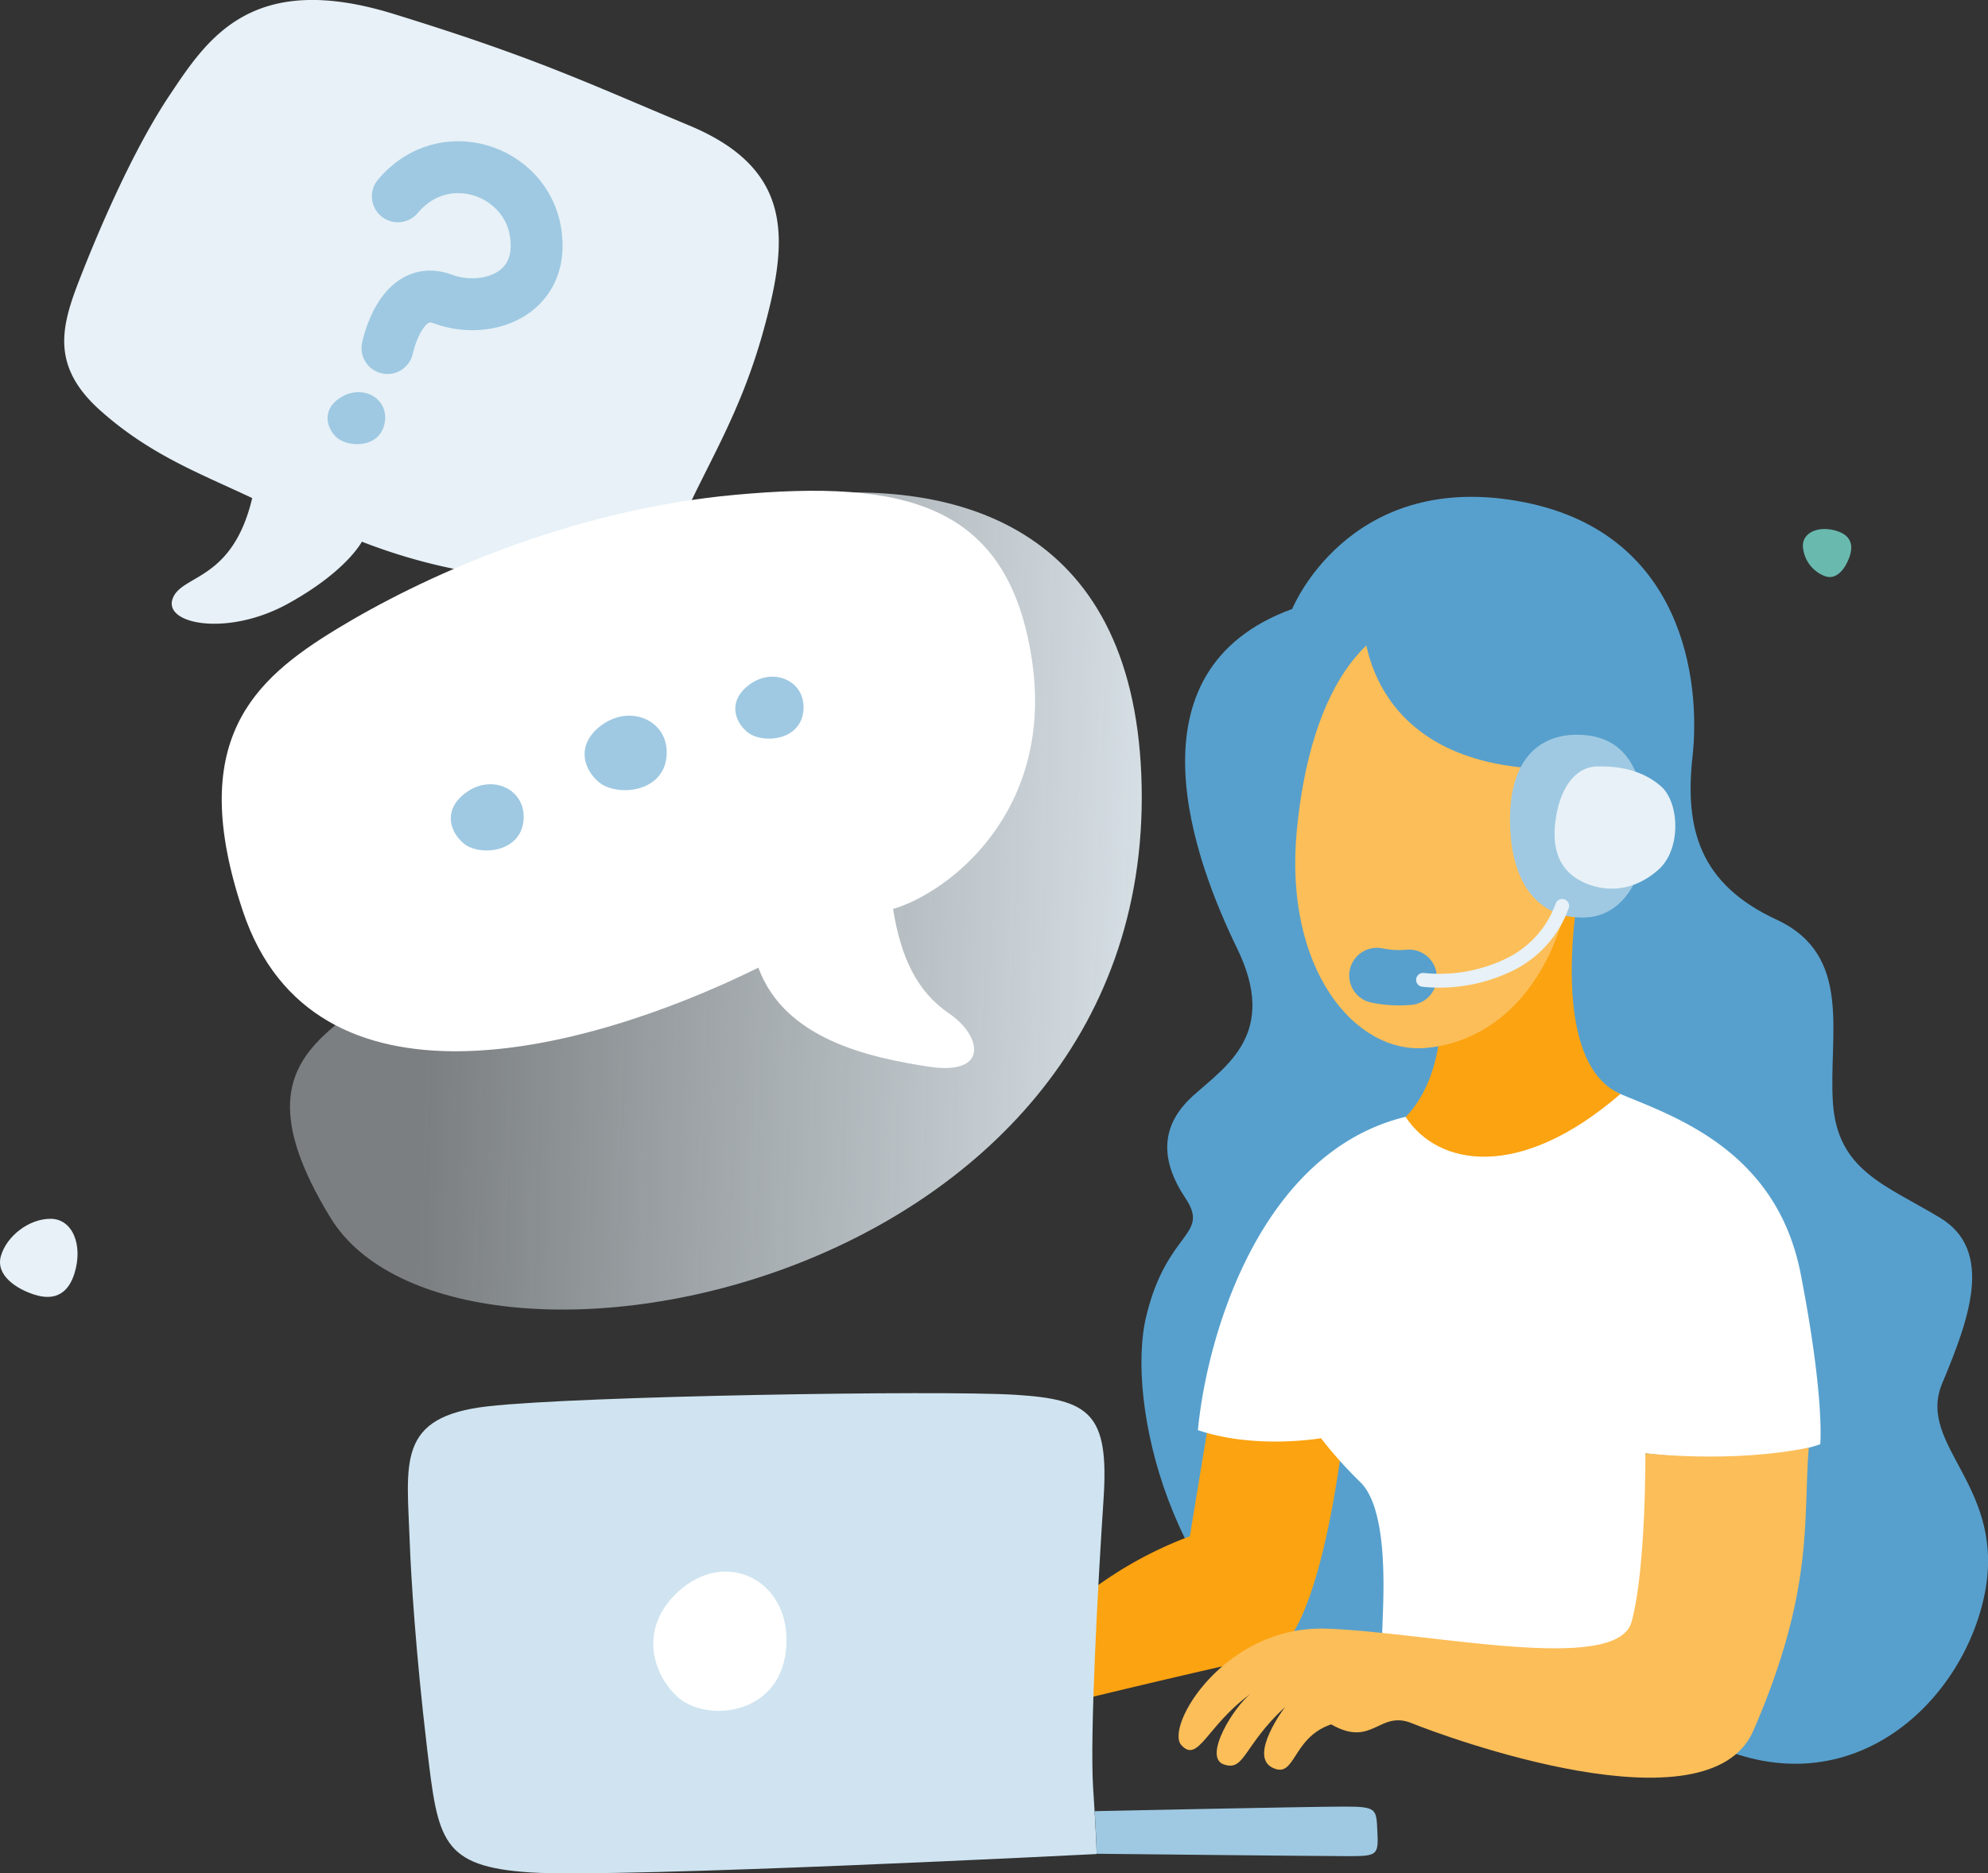 <svg xmlns="http://www.w3.org/2000/svg" xmlns:xlink="http://www.w3.org/1999/xlink" viewBox="0 0 574.64 541.33"><rect x="0" y="0" width="574.64" height="541.33" fill="#333333" stroke="none"/><defs><style>.cls-1{fill:url(#Unbenannter_Verlauf_18);}.cls-2{fill:#69b9af;}.cls-2,.cls-3{fill-rule:evenodd;isolation:isolate;}.cls-3,.cls-9{fill:#e7f1f7;}.cls-4{fill:#57a0cd;}.cls-5{fill:#fca311;}.cls-6{fill:#fff;}.cls-7{fill:#fcbe58;}.cls-8{fill:#9fc9e2;}.cls-10,.cls-11,.cls-13{fill:none;stroke-linecap:round;}.cls-10{stroke:#57a0cd;stroke-width:16px;}.cls-10,.cls-11{stroke-miterlimit:10;}.cls-11{stroke:#e7f1f7;stroke-width:4px;}.cls-12{fill:#cfe4f0;}.cls-13{stroke:#9fc9e2;stroke-linejoin:round;stroke-width:15px;}</style><linearGradient id="Unbenannter_Verlauf_18" x1="6258.73" y1="6178.55" x2="6414.93" y2="6364.7" gradientTransform="matrix(0.62, 0.79, 0.79, -0.62, -8635.99, -871.83)" gradientUnits="userSpaceOnUse"><stop offset="0" stop-color="#e7f1f7" stop-opacity="0.4"/><stop offset="1" stop-color="#e7f1f7"/></linearGradient></defs><g id="Ebene_2" data-name="Ebene 2"><g id="Ebene_1-2" data-name="Ebene 1"><g id="HGR_Fläche" data-name="HGR Fläche"><path class="cls-1" d="M116.46,195.23C132.42,161.32,327,80.51,330,227.16S131.31,410.33,95.57,352s21.12-53,24.88-85S100.5,229.15,116.46,195.23Z"/><path class="cls-2" d="M534.69,160.68c-1,3-3.38,6.93-6.9,5.93a9.85,9.85,0,0,1-6.66-8.89c0-3.93,4.71-5.87,9.81-4.26S535.27,158.83,534.69,160.68Z"/><path class="cls-3" d="M9.84,374.13C5,372.58-1.36,368.68.26,363s8-10.76,14.36-10.76,9.48,7.62,6.88,15.85S12.83,375.08,9.84,374.13Z"/></g><path class="cls-4" d="M373.51,176s16-39.58,64.85-31.26,53.2,52.87,50.88,73.82,2,36.91,24.27,47.22,15,33.26,16.3,52.88,15.07,23.72,30.92,33.25,8.32,29.6.67,47.89,19.29,29.93,12,62.18-41.24,62.19-82.47,40.24-71.72,6.21-112.07-17-53.54-79.81-47.55-104.75,18.62-23.28,11.31-34.25-7.32-20.95,2.32-29.6,24.61-18,12.64-42.56S324.3,193.9,373.51,176Z"/><path class="cls-5" d="M349.25,411.72,343.93,444A113.85,113.85,0,0,0,312,462.26l-5,30.27s42.23-10.31,58.85-13.64,23-69.17,23-69.17Z"/><path class="cls-6" d="M448,299.65s5.21,10.09,20.4,16.52,45.11,16.07,52.1,52,5.65,49.21,5.65,49.21S509.52,424,475.6,420c5,28.27,15.3,82.14,15.3,82.14l-92.11-14s.66-13,1-23.61.34-29.59-6.65-36.24a121.43,121.43,0,0,1-11.3-12.64s-18.95,3.32-35.58-2.33c2.66-27.93,18.28-80.47,60.07-90.56C433,316,448,299.65,448,299.65Z"/><path class="cls-5" d="M456.87,254.09s-10.64,52.32,11.53,62.08c-29.27,25.27-52.77,20.84-62.08,6.65,12-12.42,10.2-33.7,10.2-33.7Z"/><path class="cls-7" d="M428.94,178.27c-33.77-7.64-50.33,21.95-54.1,61.86s16.85,64.51,37.25,62.74,39.9-19.07,43.45-57.2S452.44,183.6,428.94,178.27Z"/><path class="cls-4" d="M394.13,179.94s-.33,39.9,50.88,42.23c20.95.67,29.59-18.95,15.3-31.92S420.07,168.3,394.13,179.94Z"/><path class="cls-8" d="M457.76,212.42c-12.2-.89-21.29,6.42-21.29,24.38s7.76,28.6,21.29,28.38,19.06-15.74,17.95-29S470,213.3,457.76,212.42Z"/><path class="cls-9" d="M449.55,237.69c1.11-9.53,5.55-16,12-16.18s13.25,1.08,18.57,5.73,6,18.21-.83,24.19-14.41,6.55-20.84,3.89S448.44,247.22,449.55,237.69Z"/><path class="cls-10" d="M398,281.92a31.56,31.56,0,0,0,9.31.52"/><path class="cls-7" d="M522.82,418.37c-1.66,20.62,1.73,41-16,81.8-13,29.93-89.29,1.67-98.76-2.16s-11.31,7.21-23.28.34c-11.53,3.93-10.2,16-17.07,12.47s3.77-17.52,3.77-17.52c-12.2,11.31-11.64,18.74-17.74,16.63s2.88-16.63,7.76-20.4c-12.64,9.09-15.07,20.18-20,14.86s12.41-34.59,41.68-33.7,84.24,13.52,88.45-2S475.6,420,475.6,420,500.29,423,522.82,418.37Z"/><path class="cls-11" d="M411.34,283.19A46.28,46.28,0,0,0,435.86,279a30.26,30.26,0,0,0,15.69-17.18"/><path class="cls-12" d="M118.45,446c-.83-23.3-4-36.58,22.62-39.57s130.68-4.66,152.3-3.33,27.27,5.32,25.61,30.26-4,68.5-3,83.47,1,19,1,19-137.67,7-163.61,5.32-26.77-9.36-29.93-35.91C120.12,477.23,118.79,455.28,118.45,446Z"/><path class="cls-8" d="M317,535.75s0-2.76-.57-12.31c0,0,62.42-1.32,72.07-1.32s9.31.66,9.64,7.32,0,7-8.31,7S317,535.75,317,535.75Z"/><path class="cls-6" d="M197.27,458.94c13.87-11.25,31.92-1.33,29.92,17.95s-23.61,20.95-31.59,13.31S185,468.91,197.27,458.94Z"/><path class="cls-9" d="M49.17,27.3C60,11.12,72.78-8.61,113.69,4S169,23.64,199.26,36.28s28.6,32.92,21.62,58.53-17,39.9-24.94,58.52-23.06,16-47.67,13.64a163.3,163.3,0,0,1-43.67-10.42s-4.44,8.64-21.51,18-35.58,6-33.25-1.33,17.29-4.88,23.06-29.27C57.82,136.82,43.41,131.5,29,118.64S17.69,94.36,23,80.73,38.31,43.48,49.17,27.3Z"/><path class="cls-8" d="M99.08,114.52c6.45-3.48,13.76,1.13,12,8.22s-11.06,6.6-14.14,3.35S93.36,117.61,99.08,114.52Z"/><path class="cls-13" d="M112,100.59s3.79-18.75,16-14.18,29.58-1,26.83-19.15S128.26,40.89,115,56.74"/><path class="cls-6" d="M70.23,263.41c-16.57-49.37,3.11-67,27.05-81.59S163.79,147.46,212.56,143s78.48,2.43,85.58,46.77-23.61,68.06-40,72.94c2.33,14.3,7,23.94,16.29,30.26s11.64,18-6,15.3-41.68-8.09-49.22-28.6C167.78,305,90.63,324.15,70.23,263.41Z"/><path class="cls-8" d="M174.19,209.36c8.55-6,19.67-.71,18.44,9.61s-14.55,11.21-19.47,7.12S166.6,214.7,174.19,209.36Z"/><path class="cls-8" d="M216.88,197.67c7.1-5,16.34-.59,15.32,8S220.11,215,216,211.56,210.58,202.1,216.88,197.67Z"/><path class="cls-8" d="M134.92,228.9c7.59-5.34,17.46-.63,16.37,8.53s-12.92,10-17.28,6.32S128.18,233.64,134.92,228.9Z"/></g></g></svg>